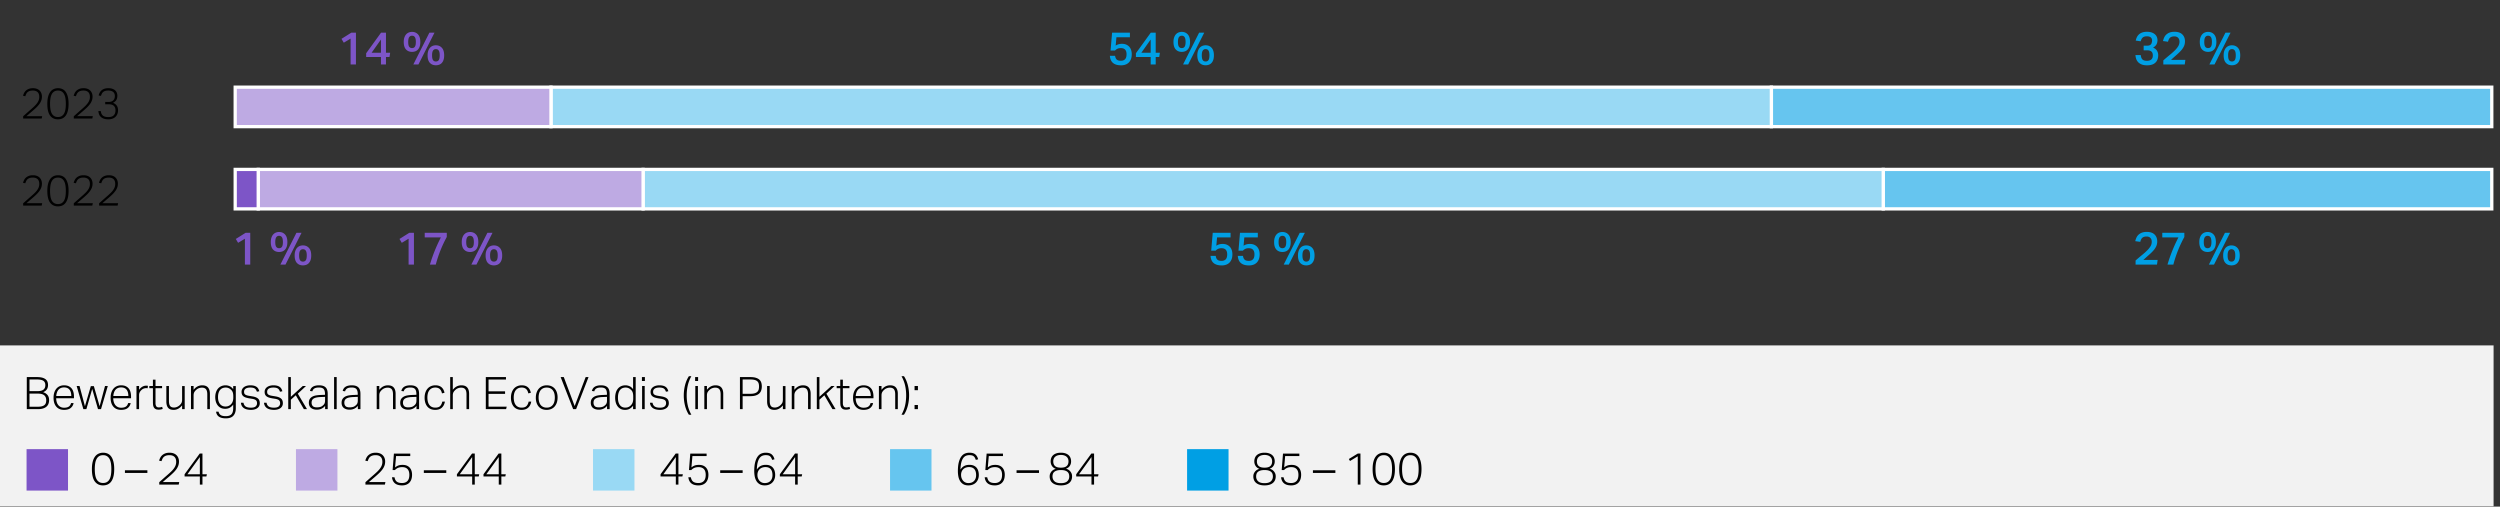 <svg xmlns="http://www.w3.org/2000/svg" width="760" height="154" viewBox="0 0 760 154"><rect x="0" y="0" width="760" height="154" fill="#333333" stroke="none"/><path fill="#F2F2F2" d="M-.05 105h758.1v48.9H-.05z"/><path fill-rule="evenodd" clip-rule="evenodd" fill="#7D55C7" d="M8.075 136.538h12.6v12.6h-12.6z"/><path fill-rule="evenodd" clip-rule="evenodd" fill="#BEAAE3" d="M89.975 136.538h12.6v12.6h-12.6z"/><path fill-rule="evenodd" clip-rule="evenodd" fill="#99D9F4" d="M180.275 136.538h12.6v12.6h-12.6z"/><path fill-rule="evenodd" clip-rule="evenodd" fill="#66C5EF" d="M270.575 136.538h12.6v12.6h-12.6z"/><path fill-rule="evenodd" clip-rule="evenodd" fill="#009FE4" d="M360.875 136.538h12.6v12.6h-12.6z"/><path d="M7.039 35.341l1.047-.929c.394-.351.79-.7 1.189-1.047.441-.381.829-.732 1.163-1.053.334-.321.611-.633.832-.936a3.76 3.76 0 00.501-.917c.112-.307.169-.639.169-.995 0-.65-.169-1.135-.507-1.456-.339-.32-.819-.481-1.443-.481-.373 0-.688.041-.942.124a1.857 1.857 0 00-.644.344 1.704 1.704 0 00-.423.546 5.43 5.43 0 00-.292.715L7 29.115c.069-.269.174-.542.312-.819a2.55 2.55 0 01.559-.741c.234-.217.526-.394.878-.533.351-.139.777-.208 1.28-.208.434 0 .819.063 1.157.188.338.126.621.303.852.533.229.23.404.5.526.812.121.312.182.65.182 1.014 0 .407-.061.789-.182 1.144a4.24 4.24 0 01-.553 1.059 7.998 7.998 0 01-.942 1.086c-.382.373-.832.78-1.353 1.222-.269.225-.55.466-.845.722l-.831.721h4.784l-.156.728H7.039v-.702zM17.596 36.277c-1.015 0-1.803-.379-2.366-1.137-.563-.758-.845-1.952-.845-3.582 0-.815.075-1.521.228-2.119.151-.598.37-1.092.656-1.482a2.66 2.66 0 011.033-.864c.403-.186.852-.28 1.346-.28.503 0 .951.093 1.346.28.394.186.728.474 1.001.864.272.39.482.884.63 1.482s.222 1.304.222 2.119c0 .815-.074 1.519-.222 2.112-.147.594-.359 1.083-.637 1.469s-.617.672-1.021.858-.861.28-1.371.28zm.025-.702c.442 0 .814-.091 1.118-.273s.551-.444.741-.786c.19-.342.327-.763.409-1.261.083-.498.124-1.064.124-1.697 0-.624-.041-1.185-.124-1.683-.082-.498-.219-.921-.409-1.268a2.1 2.1 0 00-.741-.799c-.304-.186-.676-.28-1.118-.28-.441 0-.816.093-1.124.28a2.085 2.085 0 00-.748.799c-.19.347-.327.769-.409 1.268a10.422 10.422 0 00-.123 1.683c0 .633.041 1.198.123 1.697.082.498.219.919.409 1.261.191.342.44.604.748.786s.683.273 1.124.273zM22.431 35.341l1.047-.929c.394-.351.79-.7 1.189-1.047.441-.381.829-.732 1.163-1.053.334-.321.611-.633.832-.936a3.76 3.76 0 00.501-.917c.112-.307.169-.639.169-.995 0-.65-.169-1.135-.507-1.456-.339-.32-.819-.481-1.443-.481-.373 0-.688.041-.942.124a1.857 1.857 0 00-.644.344 1.704 1.704 0 00-.423.546 5.43 5.43 0 00-.292.715l-.689-.143c.069-.269.174-.542.312-.819a2.55 2.55 0 01.559-.741c.234-.217.526-.394.878-.533.351-.139.777-.208 1.28-.208.434 0 .819.063 1.157.188.338.126.621.303.852.533.229.23.404.5.526.812.121.312.182.65.182 1.014 0 .407-.061.789-.182 1.144a4.24 4.24 0 01-.553 1.059 7.998 7.998 0 01-.942 1.086c-.382.373-.832.78-1.353 1.222-.269.225-.55.466-.845.722l-.832.721h4.784l-.156.728H22.43v-.7zM30.634 33.768c.044.295.112.555.208.78.096.225.232.416.41.572.177.156.404.273.682.351s.62.117 1.027.117c.729 0 1.268-.178 1.618-.533.352-.355.527-.858.527-1.508 0-.338-.051-.624-.15-.858s-.24-.425-.422-.572a1.7 1.7 0 00-.644-.318 3.187 3.187 0 00-.812-.098h-1.092v-.715h1.092c.563 0 1.01-.154 1.339-.462.329-.307.494-.756.494-1.345 0-.555-.178-.969-.533-1.241-.355-.273-.845-.41-1.469-.41-.355 0-.654.035-.897.104a1.741 1.741 0 00-.617.306 1.583 1.583 0 00-.416.507c-.108.204-.206.44-.292.708l-.702-.13a3.63 3.63 0 01.286-.786c.13-.264.307-.503.532-.715.226-.212.514-.384.865-.514s.777-.195 1.28-.195c.468 0 .875.061 1.222.182s.631.286.852.494.386.448.494.721c.108.273.162.566.162.878 0 .546-.108.988-.324 1.326-.217.338-.551.62-1.002.845 1.023.399 1.534 1.149 1.534 2.249 0 .399-.062.767-.188 1.105-.125.338-.313.63-.565.878-.251.247-.561.44-.93.578a3.575 3.575 0 01-1.268.208c-.589 0-1.076-.078-1.462-.234s-.691-.355-.917-.598a2.125 2.125 0 01-.48-.812 3.533 3.533 0 01-.169-.865h.727z"/><g><path d="M7.039 61.801l1.047-.929c.394-.351.79-.7 1.189-1.047.441-.381.829-.732 1.163-1.053.334-.321.611-.633.832-.936a3.76 3.76 0 00.501-.917c.112-.307.169-.639.169-.995 0-.65-.169-1.135-.507-1.456-.339-.32-.819-.481-1.443-.481-.373 0-.688.041-.942.124a1.857 1.857 0 00-.644.344 1.704 1.704 0 00-.423.546 5.43 5.43 0 00-.292.715L7 55.574c.069-.269.174-.542.312-.819a2.55 2.55 0 01.559-.741c.234-.217.526-.394.878-.533.351-.139.777-.208 1.28-.208.434 0 .819.063 1.157.188.338.126.621.303.852.533.229.23.404.5.526.812.121.312.182.65.182 1.014 0 .407-.061.789-.182 1.144a4.24 4.24 0 01-.553 1.059 7.998 7.998 0 01-.942 1.086c-.382.373-.832.78-1.353 1.222-.269.225-.55.466-.845.722-.294.257-.571.497-.831.722h4.784l-.156.728H7.039v-.702zM17.596 62.737c-1.015 0-1.803-.379-2.366-1.137-.563-.758-.845-1.952-.845-3.582 0-.815.075-1.521.228-2.119.151-.598.37-1.092.656-1.482a2.66 2.66 0 011.033-.864c.403-.186.852-.28 1.346-.28.503 0 .951.093 1.346.28.394.186.728.474 1.001.864.272.39.482.884.63 1.482s.222 1.304.222 2.119c0 .815-.074 1.519-.222 2.112-.147.594-.359 1.083-.637 1.469s-.617.672-1.021.858-.861.28-1.371.28zm.025-.702c.442 0 .814-.091 1.118-.273s.551-.444.741-.786c.19-.342.327-.763.409-1.261.083-.498.124-1.064.124-1.697 0-.624-.041-1.185-.124-1.683-.082-.498-.219-.921-.409-1.268a2.1 2.1 0 00-.741-.799c-.304-.186-.676-.28-1.118-.28-.441 0-.816.093-1.124.28a2.085 2.085 0 00-.748.799c-.19.347-.327.769-.409 1.268a10.422 10.422 0 00-.123 1.683c0 .633.041 1.198.123 1.697.082.498.219.919.409 1.261.191.342.44.604.748.786s.683.273 1.124.273zM22.431 61.801l1.047-.929c.394-.351.79-.7 1.189-1.047.441-.381.829-.732 1.163-1.053.334-.321.611-.633.832-.936a3.76 3.76 0 00.501-.917c.112-.307.169-.639.169-.995 0-.65-.169-1.135-.507-1.456-.339-.32-.819-.481-1.443-.481-.373 0-.688.041-.942.124a1.857 1.857 0 00-.644.344 1.704 1.704 0 00-.423.546 5.43 5.43 0 00-.292.715l-.689-.143c.069-.269.174-.542.312-.819a2.55 2.55 0 01.559-.741c.234-.217.526-.394.878-.533.351-.139.777-.208 1.28-.208.434 0 .819.063 1.157.188.338.126.621.303.852.533.229.23.404.5.526.812.121.312.182.65.182 1.014 0 .407-.061.789-.182 1.144a4.24 4.24 0 01-.553 1.059 7.998 7.998 0 01-.942 1.086c-.382.373-.832.78-1.353 1.222-.269.225-.55.466-.845.722l-.832.721h4.784l-.156.728H22.43v-.7zM30.127 61.801l1.047-.929c.394-.351.79-.7 1.189-1.047.441-.381.829-.732 1.163-1.053.334-.321.611-.633.832-.936a3.76 3.76 0 00.501-.917c.112-.307.169-.639.169-.995 0-.65-.169-1.135-.507-1.456-.339-.32-.819-.481-1.443-.481-.373 0-.688.041-.942.124a1.857 1.857 0 00-.644.344 1.704 1.704 0 00-.423.546 5.43 5.43 0 00-.292.715l-.689-.143c.069-.269.174-.542.312-.819a2.55 2.55 0 01.559-.741c.234-.217.526-.394.878-.533.351-.139.777-.208 1.28-.208.434 0 .819.063 1.157.188.338.126.621.303.852.533.229.23.404.5.526.812.121.312.182.65.182 1.014 0 .407-.061.789-.182 1.144a4.24 4.24 0 01-.553 1.059 7.998 7.998 0 01-.942 1.086c-.382.373-.832.78-1.353 1.222-.269.225-.55.466-.845.722l-.832.721h4.784l-.156.728h-5.629v-.7z"/></g><g><g fill-rule="evenodd" clip-rule="evenodd" fill="#66C5EF" stroke="#FFF" stroke-miterlimit="10"><path d="M538.5 26.5h219v12h-219zM572.5 51.5h185v12h-185z"/></g><g fill-rule="evenodd" clip-rule="evenodd" fill="#99D9F4" stroke="#FFF" stroke-miterlimit="10"><path d="M167.5 26.5h371v12h-371zM195.5 51.5h377v12h-377z"/></g><g fill-rule="evenodd" clip-rule="evenodd" fill="#BEAAE3" stroke="#FFF" stroke-miterlimit="10"><path d="M71.5 26.5h96v12h-96zM78.5 51.5h117v12h-117z"/></g><path fill-rule="evenodd" clip-rule="evenodd" fill="#7D55C7" stroke="#FFF" stroke-miterlimit="10" d="M71.5 51.5h7v12h-7z"/></g><g><path d="M31.312 147.561c-1.064 0-1.893-.398-2.484-1.194-.591-.796-.887-2.05-.887-3.76 0-.855.079-1.597.239-2.225.158-.628.389-1.147.688-1.556a2.8 2.8 0 011.086-.908 3.32 3.32 0 011.412-.293c.528 0 .999.098 1.413.293.414.196.765.498 1.051.908.287.41.508.928.662 1.556.155.628.232 1.37.232 2.225s-.077 1.595-.232 2.218c-.154.623-.378 1.138-.669 1.542a2.711 2.711 0 01-1.071.901c-.423.196-.903.293-1.44.293zm.027-.737c.465 0 .855-.095 1.174-.287.319-.191.578-.466.778-.826.2-.359.344-.801.43-1.324.087-.523.13-1.117.13-1.781 0-.655-.043-1.244-.13-1.768-.086-.523-.229-.967-.43-1.331a2.195 2.195 0 00-.778-.839c-.318-.196-.709-.294-1.174-.294-.464 0-.857.098-1.181.294s-.585.476-.784.839c-.2.364-.344.808-.431 1.331a10.96 10.96 0 00-.129 1.768c0 .664.043 1.258.129 1.781.087.523.23.965.431 1.324.199.36.461.635.784.826.323.192.717.287 1.181.287zM37.979 142.961h6.825v.819h-6.825v-.819zM48.414 146.579l1.1-.976c.413-.369.83-.735 1.248-1.099.465-.4.872-.769 1.222-1.106.351-.337.642-.664.874-.983.232-.318.407-.639.525-.962a3.02 3.02 0 00.178-1.044c0-.682-.178-1.192-.532-1.529-.355-.337-.86-.505-1.516-.505-.392 0-.721.043-.989.13a1.956 1.956 0 00-.676.362c-.183.155-.33.346-.443.573a5.728 5.728 0 00-.308.751l-.724-.15c.073-.282.183-.569.328-.86.146-.291.341-.551.587-.778a2.94 2.94 0 01.921-.56c.369-.145.817-.218 1.345-.218.455 0 .86.066 1.215.198.355.132.653.319.895.56.241.241.425.526.553.853.127.328.191.682.191 1.065a3.7 3.7 0 01-.191 1.201 4.466 4.466 0 01-.58 1.113c-.26.369-.59.749-.99 1.14-.4.391-.873.819-1.419 1.283-.282.237-.578.489-.888.758l-.873.758h5.022l-.163.764h-5.911v-.739zM56.113 144.176l4.6-6.293h.833v6.293h1.352l-.15.669h-1.201v2.471h-.792v-2.471h-4.641v-.669zm4.641 0v-5.228l-3.78 5.228h3.78zM111.094 146.579l1.1-.976c.413-.369.83-.735 1.248-1.099.465-.4.872-.769 1.222-1.106.351-.337.642-.664.874-.983.232-.318.407-.639.525-.962a3.02 3.02 0 00.178-1.044c0-.682-.178-1.192-.532-1.529-.355-.337-.86-.505-1.516-.505-.392 0-.721.043-.989.13a1.956 1.956 0 00-.676.362c-.183.155-.33.346-.443.573a5.728 5.728 0 00-.308.751l-.724-.15c.073-.282.183-.569.328-.86.146-.291.341-.551.587-.778a2.94 2.94 0 01.921-.56c.369-.145.817-.218 1.345-.218.455 0 .86.066 1.215.198.355.132.653.319.895.56.241.241.425.526.553.853.127.328.191.682.191 1.065a3.7 3.7 0 01-.191 1.201 4.466 4.466 0 01-.58 1.113c-.26.369-.59.749-.99 1.14-.4.391-.873.819-1.419 1.283-.282.237-.578.489-.888.758l-.873.758h5.022l-.163.764h-5.911v-.739zM119.926 145.091c.063.309.15.573.26.792s.257.398.443.539c.187.141.409.246.669.314.259.068.571.102.935.102.691 0 1.233-.202 1.625-.607.391-.405.587-1.035.587-1.891 0-.328-.039-.635-.116-.921s-.203-.534-.375-.744a1.75 1.75 0 00-.676-.491c-.278-.118-.612-.177-1.004-.177-.473 0-.887.071-1.242.212a2.695 2.695 0 00-.969.676h-.71l.396-5.01h4.969v.751h-4.313l-.3 3.453c.164-.127.325-.239.484-.334a2.885 2.885 0 011.085-.382 4.84 4.84 0 01.724-.048c.51 0 .944.08 1.304.239.359.159.655.375.887.648.232.273.403.589.513.949.108.359.163.744.163 1.153 0 .528-.07.994-.211 1.399a2.755 2.755 0 01-.607 1.017c-.265.273-.583.48-.956.621a3.528 3.528 0 01-1.256.212c-.946 0-1.672-.212-2.177-.635-.505-.423-.804-1.035-.895-1.836h.763zM128.846 142.961h6.825v.819h-6.825v-.819zM138.898 144.176l4.6-6.293h.833v6.293h1.352l-.15.669h-1.201v2.471h-.792v-2.471h-4.641v-.669zm4.641 0v-5.228l-3.78 5.228h3.78zM146.979 144.176l4.6-6.293h.833v6.293h1.352l-.15.669h-1.201v2.471h-.792v-2.471h-4.641v-.669zm4.641 0v-5.228l-3.78 5.228h3.78zM8.144 114.637h3.085c.683 0 1.24.064 1.672.191.433.128.776.303 1.031.526.254.223.43.48.525.771.096.291.144.601.144.928 0 .491-.114.919-.342 1.283-.228.364-.609.66-1.146.887.346.118.635.262.867.43.231.168.418.357.56.567.141.209.24.435.3.676a3.233 3.233 0 01-.089 1.808c-.118.337-.313.63-.587.88-.272.25-.628.446-1.064.587-.437.141-.974.212-1.61.212H8.144v-9.746zm3.208 4.273c.847 0 1.463-.152 1.85-.457.387-.305.58-.758.58-1.358s-.193-1.04-.58-1.317c-.387-.277-1.054-.416-2-.416H8.963v3.549h2.389zm.109 4.736c.519 0 .943-.045 1.276-.137.332-.091.596-.22.791-.389.196-.168.332-.373.41-.614.077-.241.115-.512.115-.812 0-.664-.2-1.169-.601-1.515-.4-.346-1.051-.519-1.951-.519H8.963v3.986h2.498zM22.367 122.541c-.109.61-.4 1.106-.874 1.488-.473.382-1.146.573-2.02.573-1.011 0-1.796-.325-2.355-.976-.56-.651-.839-1.545-.839-2.682 0-.619.079-1.165.238-1.638.159-.473.383-.871.669-1.194a2.792 2.792 0 011.011-.73 3.236 3.236 0 011.276-.246c.546 0 1.01.089 1.392.266.383.177.694.419.936.723.241.305.416.667.525 1.085.109.419.164.869.164 1.351v.505h-5.406c0 .401.051.776.15 1.126.101.35.25.655.45.915.2.259.451.464.751.614.301.15.646.225 1.038.225.354 0 .654-.034.9-.102s.45-.166.614-.293c.164-.127.294-.275.389-.444.096-.168.171-.357.226-.567h.765zm-.696-2.157c0-.382-.041-.732-.123-1.051-.082-.318-.209-.594-.382-.826s-.4-.412-.683-.539c-.282-.127-.619-.191-1.01-.191-.683 0-1.229.214-1.639.641-.409.428-.655 1.083-.737 1.966h4.574zM23.309 117.354h.873l1.639 6.143 1.788-6.102h.928l1.747 6.102 1.639-6.143h.846l-2.061 7.03h-.915l-1.761-6.142-1.774 6.142h-.915l-2.034-7.03zM39.716 122.541c-.109.61-.4 1.106-.874 1.488-.473.382-1.146.573-2.02.573-1.011 0-1.796-.325-2.355-.976-.56-.651-.839-1.545-.839-2.682 0-.619.079-1.165.238-1.638.159-.473.383-.871.669-1.194a2.792 2.792 0 011.011-.73 3.236 3.236 0 011.276-.246c.546 0 1.01.089 1.392.266.383.177.694.419.936.723.241.305.416.667.525 1.085.109.419.164.869.164 1.351v.505h-5.406c0 .401.051.776.15 1.126.101.35.25.655.45.915.2.259.451.464.751.614.301.15.646.225 1.038.225.354 0 .654-.034.9-.102s.45-.166.614-.293c.164-.127.294-.275.389-.444.096-.168.171-.357.226-.567h.765zm-.696-2.157c0-.382-.041-.732-.123-1.051-.082-.318-.209-.594-.382-.826s-.4-.412-.683-.539c-.282-.127-.619-.191-1.01-.191-.683 0-1.229.214-1.639.641-.409.428-.655 1.083-.737 1.966h4.574zM41.49 117.354h.792v1.147c.282-.4.605-.71.97-.928.363-.218.75-.328 1.16-.328.1 0 .193.002.279.007.087.005.18.016.28.034l-.096.751a2.793 2.793 0 00-.45-.041c-.237 0-.479.043-.724.13a1.933 1.933 0 00-.696.444c-.21.182-.382.403-.519.662a1.944 1.944 0 00-.205.921v4.231h-.791v-7.03zM46.486 118.009h-1.092v-.655h1.092v-1.938h.791v1.938h1.993v.655h-1.993v4.6c0 .346.073.639.219.88.146.241.4.362.765.362.236 0 .437-.018.601-.055a3.49 3.49 0 00.437-.123l.164.642a3.542 3.542 0 01-.498.15 3.56 3.56 0 01-.771.068c-.4 0-.715-.068-.941-.205a1.321 1.321 0 01-.513-.539 2.126 2.126 0 01-.211-.771 9.907 9.907 0 01-.041-.915v-4.094zM50.566 117.354h.792v4.464c0 .737.116 1.267.349 1.59.231.323.63.484 1.194.484.281 0 .563-.055.846-.164a2.79 2.79 0 00.806-.491c.264-.237.464-.48.601-.73.137-.25.205-.594.205-1.031v-4.122h.791v7.03h-.791v-1.147c-.737.91-1.589 1.365-2.553 1.365-.801 0-1.374-.218-1.72-.655-.347-.437-.52-1.074-.52-1.911v-4.682zM58.061 117.354h.792v1.147c.383-.482.789-.83 1.222-1.044a3.087 3.087 0 011.386-.321c.801 0 1.393.223 1.774.669.382.446.573 1.078.573 1.897v4.682h-.792v-4.464c0-.737-.132-1.267-.396-1.59-.264-.323-.683-.484-1.256-.484-.273 0-.562.052-.867.157a2.31 2.31 0 00-.825.498 2.69 2.69 0 00-.614.73c-.137.25-.205.594-.205 1.031v4.122h-.792v-7.03zM66.442 125.148c.101.464.318.807.655 1.031.337.223.851.334 1.543.334.772 0 1.342-.189 1.706-.567.363-.378.546-1.012.546-1.904v-1.051a3.18 3.18 0 01-1.03.949c-.396.223-.867.334-1.413.334-.519 0-.97-.098-1.352-.293a2.682 2.682 0 01-.941-.785 3.361 3.361 0 01-.546-1.126 4.84 4.84 0 01-.178-1.317c0-.546.072-1.042.218-1.488.146-.446.355-.826.628-1.14a2.8 2.8 0 01.997-.73 3.238 3.238 0 011.324-.259c.391 0 .787.084 1.188.253.4.168.769.476 1.105.921v-.956h.792v6.77c0 .946-.244 1.693-.73 2.239-.487.546-1.254.819-2.3.819-.401 0-.771-.036-1.113-.109a2.835 2.835 0 01-.9-.348 1.944 1.944 0 01-.635-.628 2.26 2.26 0 01-.314-.949h.75zm4.478-4.559a6.32 6.32 0 00-.048-.826 2.34 2.34 0 00-.164-.614 1.843 1.843 0 00-.293-.471 2.595 2.595 0 00-1.079-.751 2.19 2.19 0 00-.723-.109c-.337 0-.646.055-.929.164s-.527.282-.737.519c-.209.237-.373.539-.491.908s-.178.812-.178 1.331c0 .528.066.971.198 1.331s.303.651.512.874c.21.223.446.385.71.485.264.1.532.15.806.15.3 0 .555-.032.765-.096.209-.064.432-.177.668-.341.319-.236.562-.539.73-.908.169-.369.253-.83.253-1.385v-.261zM74.018 122.432c.1.546.332.933.696 1.16.363.228.882.341 1.556.341.683 0 1.165-.127 1.447-.382.281-.255.423-.573.423-.956a1.84 1.84 0 00-.055-.457.927.927 0 00-.212-.389 1.208 1.208 0 00-.45-.3 3.64 3.64 0 00-.758-.205l-.859-.136a8.098 8.098 0 01-1.004-.232 2.505 2.505 0 01-.75-.362 1.452 1.452 0 01-.465-.56c-.104-.223-.156-.498-.156-.826 0-.309.068-.589.204-.839a1.86 1.86 0 01.56-.628 2.71 2.71 0 01.84-.389 3.836 3.836 0 011.044-.136c.482 0 .885.048 1.208.143.323.096.587.225.792.389s.364.355.478.573c.114.218.203.45.267.696l-.724.15a2.957 2.957 0 00-.253-.553 1.319 1.319 0 00-.361-.396c-.146-.104-.327-.184-.546-.239s-.491-.082-.819-.082c-.364 0-.669.034-.914.102a1.684 1.684 0 00-.594.28c-.15.118-.258.255-.321.41a1.259 1.259 0 00-.096.478c0 .164.019.312.055.444a.722.722 0 00.219.348c.109.1.262.187.457.259.196.073.453.136.771.191l1.078.177c.737.128 1.288.348 1.652.662.363.314.546.794.546 1.44 0 .273-.058.532-.171.778a1.743 1.743 0 01-.505.635c-.224.177-.503.319-.84.423s-.724.157-1.16.157c-.428 0-.821-.041-1.181-.123s-.671-.209-.936-.382a2.04 2.04 0 01-.641-.669 2.326 2.326 0 01-.301-.996h.779zM81.034 122.432c.1.546.332.933.696 1.16.363.228.882.341 1.556.341.683 0 1.165-.127 1.447-.382.281-.255.423-.573.423-.956a1.84 1.84 0 00-.055-.457.927.927 0 00-.212-.389 1.208 1.208 0 00-.45-.3 3.64 3.64 0 00-.758-.205l-.859-.136a8.098 8.098 0 01-1.004-.232 2.505 2.505 0 01-.75-.362 1.452 1.452 0 01-.465-.56c-.104-.223-.156-.498-.156-.826 0-.309.068-.589.204-.839a1.86 1.86 0 01.56-.628 2.71 2.71 0 01.84-.389 3.836 3.836 0 011.044-.136c.482 0 .885.048 1.208.143.323.096.587.225.792.389s.364.355.478.573c.114.218.203.45.267.696l-.724.15a2.957 2.957 0 00-.253-.553 1.319 1.319 0 00-.361-.396c-.146-.104-.327-.184-.546-.239s-.491-.082-.819-.082c-.364 0-.669.034-.914.102a1.684 1.684 0 00-.594.28c-.15.118-.258.255-.321.41a1.259 1.259 0 00-.096.478c0 .164.019.312.055.444a.722.722 0 00.219.348c.109.1.262.187.457.259.196.073.453.136.771.191l1.078.177c.737.128 1.288.348 1.652.662.363.314.546.794.546 1.44 0 .273-.058.532-.171.778a1.743 1.743 0 01-.505.635c-.224.177-.503.319-.84.423s-.724.157-1.16.157c-.428 0-.821-.041-1.181-.123s-.671-.209-.936-.382a2.04 2.04 0 01-.641-.669 2.326 2.326 0 01-.301-.996h.779zM87.626 114.637h.792v5.992l3.617-3.276h.983l-2.484 2.321 2.798 4.709h-.955l-2.457-4.218-1.502 1.351v2.866h-.792v-9.745zM98.833 123.387a3.344 3.344 0 01-.423.43 2.941 2.941 0 01-.56.375 3.17 3.17 0 01-.689.259 3.332 3.332 0 01-.826.096c-.737 0-1.328-.177-1.774-.532-.446-.355-.669-.883-.669-1.583 0-.473.101-.86.301-1.16s.466-.537.798-.71c.332-.173.71-.293 1.134-.362.423-.068.861-.111 1.316-.13l1.365-.055v-.218c0-.691-.134-1.197-.402-1.515-.269-.318-.749-.478-1.44-.478-.337 0-.621.027-.853.082a1.735 1.735 0 00-.58.239 1.296 1.296 0 00-.369.369 1.638 1.638 0 00-.205.471l-.723-.109c.254-1.147 1.174-1.72 2.757-1.72.491 0 .905.059 1.242.177.337.118.607.289.812.512.204.223.353.496.443.819.091.323.137.694.137 1.113v4.627h-.792v-.997zm-.014-2.744l-1.297.055a7.613 7.613 0 00-1.324.143c-.354.077-.642.187-.859.328a1.238 1.238 0 00-.471.519 1.707 1.707 0 00-.144.73c0 .428.12.771.361 1.031.241.259.662.389 1.263.389.301 0 .599-.034.895-.102.295-.068.539-.18.729-.334.164-.118.299-.232.403-.341.104-.109.191-.23.259-.362.068-.132.116-.28.144-.444s.041-.355.041-.573v-1.039zM101.562 114.637h.792v9.746h-.792v-9.746zM108.784 123.387a3.344 3.344 0 01-.423.43 2.941 2.941 0 01-.56.375 3.17 3.17 0 01-.689.259 3.332 3.332 0 01-.826.096c-.737 0-1.328-.177-1.774-.532-.446-.355-.669-.883-.669-1.583 0-.473.101-.86.301-1.16s.466-.537.798-.71c.332-.173.71-.293 1.134-.362.423-.068.861-.111 1.316-.13l1.365-.055v-.218c0-.691-.134-1.197-.402-1.515-.269-.318-.749-.478-1.44-.478-.337 0-.621.027-.853.082a1.735 1.735 0 00-.58.239 1.296 1.296 0 00-.369.369 1.638 1.638 0 00-.205.471l-.723-.109c.254-1.147 1.174-1.72 2.757-1.72.491 0 .905.059 1.242.177.337.118.607.289.812.512.204.223.353.496.443.819.091.323.137.694.137 1.113v4.627h-.792v-.997zm-.013-2.744l-1.297.055a7.613 7.613 0 00-1.324.143c-.354.077-.642.187-.859.328a1.238 1.238 0 00-.471.519 1.707 1.707 0 00-.144.73c0 .428.12.771.361 1.031.241.259.662.389 1.263.389.301 0 .599-.034.895-.102.295-.068.539-.18.729-.334.164-.118.299-.232.403-.341.104-.109.191-.23.259-.362.068-.132.116-.28.144-.444s.041-.355.041-.573v-1.039zM114.517 117.354h.792v1.147c.383-.482.789-.83 1.222-1.044a3.087 3.087 0 011.386-.321c.801 0 1.393.223 1.774.669.382.446.573 1.078.573 1.897v4.682h-.792v-4.464c0-.737-.132-1.267-.396-1.59-.264-.323-.683-.484-1.256-.484-.273 0-.562.052-.867.157a2.31 2.31 0 00-.825.498 2.69 2.69 0 00-.614.73c-.137.25-.205.594-.205 1.031v4.122h-.792v-7.03zM126.61 123.387a3.344 3.344 0 01-.423.43 2.941 2.941 0 01-.56.375 3.17 3.17 0 01-.689.259 3.332 3.332 0 01-.826.096c-.737 0-1.328-.177-1.774-.532-.446-.355-.669-.883-.669-1.583 0-.473.101-.86.301-1.16s.466-.537.798-.71c.332-.173.71-.293 1.134-.362.423-.068.861-.111 1.316-.13l1.365-.055v-.218c0-.691-.134-1.197-.402-1.515-.269-.318-.749-.478-1.44-.478-.337 0-.621.027-.853.082a1.735 1.735 0 00-.58.239 1.296 1.296 0 00-.369.369 1.638 1.638 0 00-.205.471l-.723-.109c.254-1.147 1.174-1.72 2.757-1.72.491 0 .905.059 1.242.177.337.118.607.289.812.512.204.223.353.496.443.819.091.323.137.694.137 1.113v4.627h-.792v-.997zm-.013-2.744l-1.297.055a7.613 7.613 0 00-1.324.143c-.354.077-.642.187-.859.328a1.238 1.238 0 00-.471.519 1.707 1.707 0 00-.144.73c0 .428.12.771.361 1.031.241.259.662.389 1.263.389.301 0 .599-.034.895-.102.295-.068.539-.18.729-.334.164-.118.299-.232.403-.341.104-.109.191-.23.259-.362.068-.132.116-.28.144-.444s.041-.355.041-.573v-1.039zM135.251 122.09c-.137.792-.451 1.408-.942 1.85-.491.442-1.16.662-2.006.662-.51 0-.965-.084-1.365-.253a2.653 2.653 0 01-1.011-.737 3.403 3.403 0 01-.628-1.167 5.038 5.038 0 01-.218-1.542c0-.573.077-1.092.231-1.556.155-.464.373-.86.655-1.188.282-.328.626-.58 1.031-.758a3.384 3.384 0 011.371-.266c.773 0 1.391.198 1.85.594.46.396.763.953.908 1.672l-.765.191a3.516 3.516 0 00-.231-.71 1.948 1.948 0 00-.383-.56 1.66 1.66 0 00-.58-.369 2.258 2.258 0 00-.826-.136c-.428 0-.791.077-1.092.232-.3.155-.551.366-.751.635a2.64 2.64 0 00-.437.962c-.091.373-.137.778-.137 1.215s.046.842.137 1.215c.091.373.232.696.423.969.191.273.439.487.744.641.305.155.671.232 1.099.232.683 0 1.182-.166 1.495-.498.313-.332.525-.776.635-1.331h.793zM136.861 114.637h.792v3.863c.383-.482.789-.83 1.222-1.044a3.087 3.087 0 011.386-.321c.801 0 1.393.223 1.774.669.382.446.573 1.078.573 1.897v4.682h-.792v-4.464c0-.737-.132-1.267-.396-1.59-.264-.323-.683-.484-1.256-.484-.273 0-.562.052-.867.157a2.31 2.31 0 00-.825.498 2.69 2.69 0 00-.614.73c-.137.25-.205.594-.205 1.031v4.122h-.792v-9.746zM147.686 114.637h6.129v.751h-5.296v3.576h5.023v.778h-5.023v3.877h5.528l-.191.764h-6.17v-9.746zM161.5 122.09c-.137.792-.451 1.408-.942 1.85-.491.442-1.16.662-2.006.662-.51 0-.965-.084-1.365-.253a2.653 2.653 0 01-1.011-.737 3.403 3.403 0 01-.628-1.167 5.038 5.038 0 01-.218-1.542c0-.573.077-1.092.231-1.556.155-.464.373-.86.655-1.188.282-.328.626-.58 1.031-.758a3.384 3.384 0 011.371-.266c.773 0 1.391.198 1.85.594.46.396.763.953.908 1.672l-.765.191a3.516 3.516 0 00-.231-.71 1.948 1.948 0 00-.383-.56 1.66 1.66 0 00-.58-.369 2.258 2.258 0 00-.826-.136c-.428 0-.791.077-1.092.232-.3.155-.551.366-.751.635a2.64 2.64 0 00-.437.962c-.091.373-.137.778-.137 1.215s.046.842.137 1.215c.091.373.232.696.423.969.191.273.439.487.744.641.305.155.671.232 1.099.232.683 0 1.182-.166 1.495-.498.313-.332.525-.776.635-1.331h.793zM166.167 124.602c-.519 0-.98-.087-1.385-.259a2.761 2.761 0 01-1.024-.744 3.428 3.428 0 01-.642-1.167 4.894 4.894 0 01-.225-1.529c0-.573.079-1.092.238-1.556s.383-.86.669-1.188c.287-.328.635-.58 1.045-.758.409-.177.868-.266 1.378-.266s.97.087 1.379.259c.409.173.755.421 1.037.744.282.323.499.712.648 1.167.15.455.226.96.226 1.515 0 .573-.077 1.092-.232 1.556a3.477 3.477 0 01-.662 1.194 2.842 2.842 0 01-1.051.764 3.487 3.487 0 01-1.399.268zm.027-.683c.446 0 .824-.08 1.134-.239.309-.159.563-.375.764-.648.2-.273.346-.596.438-.969a5.12 5.12 0 00.136-1.215c0-.418-.045-.812-.136-1.181a2.703 2.703 0 00-.438-.962 2.154 2.154 0 00-.764-.648c-.31-.159-.688-.239-1.134-.239-.437 0-.812.08-1.126.239a2.099 2.099 0 00-.765.648c-.195.273-.339.594-.43.962s-.137.767-.137 1.194c0 .428.046.828.137 1.201.091.373.234.696.43.969.196.273.451.489.765.648.315.161.69.24 1.126.24zM170.44 114.637h.955l3.304 8.804 3.344-8.804h.874l-3.781 9.746h-.901l-3.795-9.746zM184.54 123.387a3.344 3.344 0 01-.423.43 2.941 2.941 0 01-.56.375 3.17 3.17 0 01-.689.259 3.332 3.332 0 01-.826.096c-.737 0-1.328-.177-1.774-.532-.446-.355-.669-.883-.669-1.583 0-.473.101-.86.301-1.16s.466-.537.798-.71c.332-.173.71-.293 1.134-.362.423-.068.861-.111 1.316-.13l1.365-.055v-.218c0-.691-.134-1.197-.402-1.515-.269-.318-.749-.478-1.44-.478-.337 0-.621.027-.853.082a1.735 1.735 0 00-.58.239 1.296 1.296 0 00-.369.369 1.638 1.638 0 00-.205.471l-.723-.109c.254-1.147 1.174-1.72 2.757-1.72.491 0 .905.059 1.242.177.337.118.607.289.812.512.204.223.353.496.443.819.091.323.137.694.137 1.113v4.627h-.792v-.997zm-.014-2.744l-1.297.055a7.613 7.613 0 00-1.324.143c-.354.077-.642.187-.859.328a1.238 1.238 0 00-.471.519 1.707 1.707 0 00-.144.73c0 .428.12.771.361 1.031.241.259.662.389 1.263.389.301 0 .599-.034.895-.102.295-.068.539-.18.729-.334.164-.118.299-.232.403-.341.104-.109.191-.23.259-.362.068-.132.116-.28.144-.444s.041-.355.041-.573v-1.039zM192.457 123.333a3.616 3.616 0 01-1.03.928c-.388.227-.858.341-1.413.341-.519 0-.967-.1-1.345-.3s-.689-.469-.935-.805a3.488 3.488 0 01-.547-1.167 5.338 5.338 0 01-.177-1.385c0-1.201.279-2.136.839-2.805s1.331-1.003 2.314-1.003c.382 0 .773.082 1.174.246s.773.473 1.119.928v-3.672h.792v9.746h-.792v-1.052zm.041-2.744c0-.318-.019-.594-.055-.826s-.091-.437-.164-.614a1.646 1.646 0 00-.293-.471 3.398 3.398 0 00-.431-.396 2.36 2.36 0 00-.648-.355 2.252 2.252 0 00-.729-.109c-.337 0-.646.057-.929.171a1.835 1.835 0 00-.73.539c-.204.246-.366.564-.484.955s-.178.869-.178 1.433c0 .573.066 1.053.198 1.44s.303.696.512.928.444.396.703.491c.26.096.521.143.785.143.282 0 .534-.032.758-.096.223-.063.452-.182.688-.355a2.38 2.38 0 00.737-.901c.173-.364.26-.819.26-1.365v-.612zM195.146 114.637h.901v1.188h-.901v-1.188zm.054 2.717h.792v7.03h-.792v-7.03zM198.367 122.432c.1.546.332.933.696 1.16.363.228.882.341 1.556.341.683 0 1.165-.127 1.447-.382.281-.255.423-.573.423-.956a1.84 1.84 0 00-.055-.457.927.927 0 00-.212-.389 1.208 1.208 0 00-.45-.3 3.64 3.64 0 00-.758-.205l-.859-.136a8.098 8.098 0 01-1.004-.232 2.505 2.505 0 01-.75-.362 1.452 1.452 0 01-.465-.56c-.104-.223-.156-.498-.156-.826 0-.309.068-.589.204-.839a1.86 1.86 0 01.56-.628 2.71 2.71 0 01.84-.389 3.836 3.836 0 011.044-.136c.482 0 .885.048 1.208.143.323.096.587.225.792.389s.364.355.478.573c.114.218.203.45.267.696l-.724.15a2.957 2.957 0 00-.253-.553 1.319 1.319 0 00-.361-.396c-.146-.104-.327-.184-.546-.239s-.491-.082-.819-.082c-.364 0-.669.034-.914.102a1.684 1.684 0 00-.594.28c-.15.118-.258.255-.321.41a1.259 1.259 0 00-.096.478c0 .164.019.312.055.444a.722.722 0 00.219.348c.109.1.262.187.457.259.196.073.453.136.771.191l1.078.177c.737.128 1.288.348 1.652.662.363.314.546.794.546 1.44 0 .273-.058.532-.171.778a1.743 1.743 0 01-.505.635c-.224.177-.503.319-.84.423s-.724.157-1.16.157c-.428 0-.821-.041-1.181-.123s-.671-.209-.936-.382a2.04 2.04 0 01-.641-.669 2.326 2.326 0 01-.301-.996h.779zM209.424 126.076c-.519-.792-.907-1.697-1.167-2.716a12.65 12.65 0 01-.389-3.139c0-1.074.129-2.12.389-3.14.26-1.019.648-1.925 1.167-2.716h.751a10.646 10.646 0 00-1.099 2.846c-.214.96-.321 1.964-.321 3.01 0 1.047.107 2.05.321 3.01.214.96.58 1.909 1.099 2.846h-.751zM211.32 114.637h.901v1.188h-.901v-1.188zm.055 2.717h.792v7.03h-.792v-7.03zM214.118 117.354h.792v1.147c.383-.482.789-.83 1.222-1.044a3.087 3.087 0 011.386-.321c.801 0 1.393.223 1.774.669.382.446.573 1.078.573 1.897v4.682h-.792v-4.464c0-.737-.132-1.267-.396-1.59-.264-.323-.683-.484-1.256-.484-.273 0-.562.052-.867.157a2.31 2.31 0 00-.825.498 2.69 2.69 0 00-.614.73c-.137.25-.205.594-.205 1.031v4.122h-.792v-7.03zM224.943 114.637h3.14c.71 0 1.292.075 1.747.225s.812.353 1.071.607c.26.255.439.553.54.894.1.341.149.703.149 1.085 0 .401-.052.783-.156 1.147a2.242 2.242 0 01-.554.955c-.264.273-.623.489-1.078.648-.455.159-1.037.239-1.747.239h-2.293v3.945h-.819v-9.745zm3.126 5.078c.546 0 .992-.052 1.338-.157.346-.104.618-.252.818-.444.2-.191.337-.423.41-.696.072-.273.109-.582.109-.928 0-.364-.041-.678-.123-.942a1.416 1.416 0 00-.43-.662c-.205-.177-.48-.309-.826-.396-.346-.086-.783-.13-1.311-.13h-2.293v4.354h2.308zM233.201 117.354h.792v4.464c0 .737.116 1.267.349 1.59.231.323.63.484 1.194.484.281 0 .563-.055.846-.164a2.79 2.79 0 00.806-.491c.264-.237.464-.48.601-.73.137-.25.205-.594.205-1.031v-4.122h.791v7.03h-.791v-1.147c-.737.91-1.589 1.365-2.553 1.365-.801 0-1.374-.218-1.72-.655-.347-.437-.52-1.074-.52-1.911v-4.682zM240.694 117.354h.792v1.147c.383-.482.789-.83 1.222-1.044a3.087 3.087 0 011.386-.321c.801 0 1.393.223 1.774.669.382.446.573 1.078.573 1.897v4.682h-.792v-4.464c0-.737-.132-1.267-.396-1.59-.264-.323-.683-.484-1.256-.484-.273 0-.562.052-.867.157a2.31 2.31 0 00-.825.498 2.69 2.69 0 00-.614.73c-.137.25-.205.594-.205 1.031v4.122h-.792v-7.03zM248.312 114.637h.792v5.992l3.617-3.276h.983l-2.484 2.321 2.798 4.709h-.955l-2.457-4.218-1.502 1.351v2.866h-.792v-9.745zM255.438 118.009h-1.092v-.655h1.092v-1.938h.791v1.938h1.993v.655h-1.993v4.6c0 .346.073.639.219.88.146.241.4.362.765.362.236 0 .437-.018.601-.055a3.49 3.49 0 00.437-.123l.164.642a3.542 3.542 0 01-.498.15 3.56 3.56 0 01-.771.068c-.4 0-.715-.068-.941-.205a1.321 1.321 0 01-.513-.539 2.126 2.126 0 01-.211-.771 9.907 9.907 0 01-.041-.915v-4.094zM265.415 122.541c-.109.61-.4 1.106-.874 1.488-.473.382-1.146.573-2.02.573-1.011 0-1.796-.325-2.355-.976-.56-.651-.839-1.545-.839-2.682 0-.619.079-1.165.238-1.638.159-.473.383-.871.669-1.194a2.792 2.792 0 011.011-.73 3.236 3.236 0 011.276-.246c.546 0 1.01.089 1.392.266.383.177.694.419.936.723.241.305.416.667.525 1.085.109.419.164.869.164 1.351v.505h-5.406c0 .401.051.776.15 1.126.101.35.25.655.45.915.2.259.451.464.751.614.301.15.646.225 1.038.225.354 0 .654-.034.9-.102s.45-.166.614-.293c.164-.127.294-.275.389-.444.096-.168.171-.357.226-.567h.765zm-.696-2.157c0-.382-.041-.732-.123-1.051-.082-.318-.209-.594-.382-.826s-.4-.412-.683-.539c-.282-.127-.619-.191-1.01-.191-.683 0-1.229.214-1.639.641-.409.428-.655 1.083-.737 1.966h4.574zM267.188 117.354h.792v1.147c.383-.482.789-.83 1.222-1.044a3.087 3.087 0 011.386-.321c.801 0 1.393.223 1.774.669.382.446.573 1.078.573 1.897v4.682h-.792v-4.464c0-.737-.132-1.267-.396-1.59-.264-.323-.683-.484-1.256-.484-.273 0-.562.052-.867.157a2.31 2.31 0 00-.825.498 2.69 2.69 0 00-.614.73c-.137.25-.205.594-.205 1.031v4.122h-.792v-7.03zM274.056 126.076c.519-.937.885-1.886 1.099-2.846.214-.96.32-1.963.32-3.01 0-1.046-.106-2.05-.32-3.01-.214-.96-.58-1.909-1.099-2.846h.75c.52.792.908 1.697 1.168 2.716.259 1.019.389 2.066.389 3.14 0 1.074-.13 2.12-.389 3.139-.26 1.019-.648 1.925-1.168 2.716h-.75zM278.027 117.354h1.023v1.27h-1.023v-1.27zm0 5.76h1.023v1.269h-1.023v-1.269z"/><g><path d="M200.806 144.176l4.6-6.293h.833v6.293h1.352l-.15.669h-1.201v2.471h-.792v-2.471h-4.641v-.669zm4.64 0v-5.228l-3.78 5.228h3.78zM210.02 145.091c.063.309.15.573.26.792s.257.398.443.539c.187.141.409.246.669.314.259.068.571.102.935.102.691 0 1.233-.202 1.625-.607.391-.405.587-1.035.587-1.891 0-.328-.039-.635-.116-.921s-.203-.534-.375-.744a1.75 1.75 0 00-.676-.491c-.278-.118-.612-.177-1.004-.177-.473 0-.887.071-1.242.212a2.695 2.695 0 00-.969.676h-.71l.396-5.01h4.969v.751h-4.313l-.3 3.453c.164-.127.325-.239.484-.334a2.885 2.885 0 011.085-.382 4.84 4.84 0 01.724-.048c.51 0 .944.08 1.304.239.359.159.655.375.887.648.232.273.403.589.513.949.108.359.163.744.163 1.153 0 .528-.07.994-.211 1.399a2.755 2.755 0 01-.607 1.017c-.265.273-.583.48-.956.621a3.528 3.528 0 01-1.256.212c-.946 0-1.672-.212-2.177-.635-.505-.423-.804-1.035-.895-1.836h.763zM218.939 142.961h6.825v.819h-6.825v-.819zM234.739 139.808a3.953 3.953 0 00-.294-.669 1.378 1.378 0 00-.921-.702c-.21-.05-.46-.075-.751-.075-.373 0-.717.066-1.031.198-.313.132-.591.364-.832.696-.241.332-.435.783-.58 1.351-.146.569-.232 1.29-.26 2.164.318-.51.701-.88 1.146-1.113.446-.232.97-.348 1.57-.348.527 0 .976.084 1.345.253.368.168.664.396.887.682.223.287.385.617.484.99.101.373.15.76.15 1.16 0 .464-.075.892-.226 1.283a2.85 2.85 0 01-.635 1.003c-.272.278-.604.494-.996.648s-.823.232-1.297.232c-.655 0-1.189-.13-1.604-.389a2.853 2.853 0 01-.977-1.01 4.301 4.301 0 01-.491-1.392 8.796 8.796 0 01-.137-1.536c0-1.128.101-2.057.301-2.785.2-.728.462-1.301.785-1.72.322-.418.693-.708 1.112-.867a3.583 3.583 0 011.283-.239c.828 0 1.442.177 1.843.532.4.355.678.846.832 1.474l-.706.179zm-2.253 7.044c.737 0 1.312-.218 1.727-.655.414-.437.621-1.028.621-1.775a3.94 3.94 0 00-.108-.935 2.175 2.175 0 00-.355-.778 1.673 1.673 0 00-.662-.526c-.277-.127-.621-.191-1.03-.191-.318 0-.628.05-.929.15-.3.1-.563.255-.791.464a2.115 2.115 0 00-.532.798c-.128.323-.183.703-.164 1.14.009.291.065.573.171.846.104.273.247.519.43.737.182.218.409.394.683.526.27.133.585.199.939.199zM237.073 144.176l4.6-6.293h.833v6.293h1.352l-.15.669h-1.201v2.471h-.792v-2.471h-4.641v-.669zm4.641 0v-5.228l-3.78 5.228h3.78z"/></g><g><path d="M296.646 139.808a3.953 3.953 0 00-.294-.669 1.378 1.378 0 00-.921-.702c-.21-.05-.46-.075-.751-.075-.373 0-.717.066-1.031.198-.313.132-.591.364-.832.696-.241.332-.435.783-.58 1.351-.146.569-.232 1.29-.26 2.164.318-.51.701-.88 1.146-1.113.446-.232.97-.348 1.57-.348.527 0 .976.084 1.345.253.368.168.664.396.887.682.223.287.385.617.484.99.101.373.15.76.15 1.16 0 .464-.075.892-.226 1.283a2.85 2.85 0 01-.635 1.003c-.272.278-.604.494-.996.648s-.823.232-1.297.232c-.655 0-1.189-.13-1.604-.389a2.853 2.853 0 01-.977-1.01 4.301 4.301 0 01-.491-1.392 8.796 8.796 0 01-.137-1.536c0-1.128.101-2.057.301-2.785.2-.728.462-1.301.785-1.72.322-.418.693-.708 1.112-.867a3.583 3.583 0 011.283-.239c.828 0 1.442.177 1.843.532.4.355.678.846.832 1.474l-.706.179zm-2.252 7.044c.737 0 1.312-.218 1.727-.655.414-.437.621-1.028.621-1.775a3.94 3.94 0 00-.108-.935 2.175 2.175 0 00-.355-.778 1.673 1.673 0 00-.662-.526c-.277-.127-.621-.191-1.03-.191-.318 0-.628.05-.929.15-.3.1-.563.255-.791.464a2.115 2.115 0 00-.532.798c-.128.323-.183.703-.164 1.14.009.291.065.573.171.846.104.273.247.519.43.737.182.218.409.394.683.526.27.133.584.199.939.199zM300.113 145.091c.063.309.15.573.26.792s.257.398.443.539c.187.141.409.246.669.314.259.068.571.102.935.102.691 0 1.233-.202 1.625-.607.391-.405.587-1.035.587-1.891 0-.328-.039-.635-.116-.921s-.203-.534-.375-.744a1.75 1.75 0 00-.676-.491c-.278-.118-.612-.177-1.004-.177-.473 0-.887.071-1.242.212a2.695 2.695 0 00-.969.676h-.71l.396-5.01h4.969v.751h-4.313l-.3 3.453c.164-.127.325-.239.484-.334a2.885 2.885 0 011.085-.382 4.84 4.84 0 01.724-.048c.51 0 .944.08 1.304.239.359.159.655.375.887.648.232.273.403.589.513.949.108.359.163.744.163 1.153 0 .528-.07.994-.211 1.399a2.755 2.755 0 01-.607 1.017c-.265.273-.583.48-.956.621a3.528 3.528 0 01-1.256.212c-.946 0-1.672-.212-2.177-.635-.505-.423-.804-1.035-.895-1.836h.763zM309.033 142.961h6.825v.819h-6.825v-.819zM320.983 142.525a2.018 2.018 0 01-.58-.266 2.134 2.134 0 01-.505-.471 2.356 2.356 0 01-.362-.669 2.59 2.59 0 01-.137-.874c0-.364.062-.708.185-1.031.123-.323.31-.601.56-.833s.571-.416.963-.553c.391-.137.859-.205 1.405-.205.537 0 1.001.068 1.393.205.392.136.712.321.962.553.251.232.438.51.561.833.122.323.184.667.184 1.031 0 .328-.045.617-.137.867-.091.25-.209.469-.354.655a1.792 1.792 0 01-.505.45 2.431 2.431 0 01-.573.253c.173.046.366.123.58.232.214.109.416.259.607.45s.353.423.484.696c.132.273.198.601.198.983 0 .409-.071.78-.212 1.112a2.306 2.306 0 01-.635.86 2.963 2.963 0 01-1.064.56c-.428.132-.924.198-1.488.198s-1.06-.066-1.487-.198a3.006 3.006 0 01-1.071-.56 2.271 2.271 0 01-.642-.86 2.801 2.801 0 01-.212-1.112c0-.373.068-.696.205-.969.136-.273.3-.503.491-.689.19-.186.396-.332.614-.437.217-.104.408-.175.572-.211zm-1.023 2.32c0 .601.202 1.09.607 1.467.404.378 1.053.567 1.944.567.883 0 1.526-.189 1.932-.567.405-.377.607-.867.607-1.467 0-.291-.043-.557-.13-.798a1.402 1.402 0 00-.43-.614c-.2-.168-.462-.3-.785-.396-.322-.096-.721-.143-1.194-.143-.482 0-.885.048-1.208.143s-.585.228-.784.396a1.42 1.42 0 00-.431.614 2.385 2.385 0 00-.128.798zm.231-4.6c0 .637.187 1.117.56 1.44.373.323.96.485 1.761.485s1.386-.161 1.754-.485c.369-.323.554-.803.554-1.44 0-.264-.044-.512-.13-.744a1.63 1.63 0 00-.41-.614 2.024 2.024 0 00-.716-.423 3.142 3.142 0 00-1.052-.157c-.409 0-.762.052-1.058.157a2.017 2.017 0 00-.724.423 1.605 1.605 0 00-.409.614c-.087.232-.13.48-.13.744zM327.167 144.176l4.6-6.293h.833v6.293h1.352l-.15.669H332.6v2.471h-.792v-2.471h-4.641v-.669zm4.641 0v-5.228l-3.78 5.228h3.78z"/></g><g><path d="M382.892 142.525a2.018 2.018 0 01-.58-.266 2.134 2.134 0 01-.505-.471 2.356 2.356 0 01-.362-.669 2.59 2.59 0 01-.137-.874c0-.364.062-.708.185-1.031.123-.323.31-.601.56-.833s.571-.416.963-.553c.391-.137.859-.205 1.405-.205.537 0 1.001.068 1.393.205.392.136.712.321.962.553.251.232.438.51.561.833.122.323.184.667.184 1.031 0 .328-.045.617-.137.867-.091.25-.209.469-.354.655a1.792 1.792 0 01-.505.45 2.431 2.431 0 01-.573.253c.173.046.366.123.58.232.214.109.416.259.607.45s.353.423.484.696c.132.273.198.601.198.983 0 .409-.071.78-.212 1.112a2.306 2.306 0 01-.635.86 2.963 2.963 0 01-1.064.56c-.428.132-.924.198-1.488.198s-1.06-.066-1.487-.198a3.006 3.006 0 01-1.071-.56 2.271 2.271 0 01-.642-.86 2.801 2.801 0 01-.212-1.112c0-.373.068-.696.205-.969.136-.273.3-.503.491-.689.19-.186.396-.332.614-.437.216-.104.408-.175.572-.211zm-1.024 2.32c0 .601.202 1.09.607 1.467.404.378 1.053.567 1.944.567.883 0 1.526-.189 1.932-.567.405-.377.607-.867.607-1.467 0-.291-.043-.557-.13-.798a1.402 1.402 0 00-.43-.614c-.2-.168-.462-.3-.785-.396-.322-.096-.721-.143-1.194-.143-.482 0-.885.048-1.208.143s-.585.228-.784.396a1.42 1.42 0 00-.431.614 2.385 2.385 0 00-.128.798zm.232-4.6c0 .637.187 1.117.56 1.44.373.323.96.485 1.761.485s1.386-.161 1.754-.485c.369-.323.554-.803.554-1.44 0-.264-.044-.512-.13-.744a1.63 1.63 0 00-.41-.614 2.024 2.024 0 00-.716-.423 3.142 3.142 0 00-1.052-.157c-.409 0-.762.052-1.058.157a2.017 2.017 0 00-.724.423 1.605 1.605 0 00-.409.614c-.087.232-.13.48-.13.744zM390.208 145.091c.063.309.15.573.26.792s.257.398.443.539c.187.141.409.246.669.314.259.068.571.102.935.102.691 0 1.233-.202 1.625-.607.391-.405.587-1.035.587-1.891 0-.328-.039-.635-.116-.921s-.203-.534-.375-.744a1.75 1.75 0 00-.676-.491c-.278-.118-.612-.177-1.004-.177-.473 0-.887.071-1.242.212a2.695 2.695 0 00-.969.676h-.71l.396-5.01H395v.751h-4.313l-.3 3.453c.164-.127.325-.239.484-.334a2.885 2.885 0 011.085-.382 4.84 4.84 0 01.724-.048c.51 0 .944.08 1.304.239.359.159.655.375.887.648.232.273.403.589.513.949.108.359.163.744.163 1.153 0 .528-.07.994-.211 1.399a2.755 2.755 0 01-.607 1.017c-.265.273-.583.48-.956.621a3.528 3.528 0 01-1.256.212c-.946 0-1.672-.212-2.177-.635-.505-.423-.804-1.035-.895-1.836h.763zM399.128 142.961h6.825v.819h-6.825v-.819zM412.757 138.716l-2.361 1.433-.341-.614 2.702-1.652h.819v9.432h-.819v-8.599zM420.646 147.561c-1.064 0-1.893-.398-2.484-1.194-.591-.796-.887-2.05-.887-3.76 0-.855.079-1.597.239-2.225.158-.628.389-1.147.688-1.556a2.8 2.8 0 011.086-.908 3.32 3.32 0 011.412-.293c.528 0 .999.098 1.413.293.414.196.765.498 1.051.908.287.41.508.928.662 1.556.155.628.232 1.37.232 2.225s-.077 1.595-.232 2.218c-.154.623-.378 1.138-.669 1.542a2.711 2.711 0 01-1.071.901c-.422.196-.902.293-1.44.293zm.028-.737c.465 0 .855-.095 1.174-.287.319-.191.578-.466.778-.826.2-.359.344-.801.43-1.324.087-.523.13-1.117.13-1.781 0-.655-.043-1.244-.13-1.768-.086-.523-.229-.967-.43-1.331a2.195 2.195 0 00-.778-.839c-.318-.196-.709-.294-1.174-.294-.464 0-.857.098-1.181.294s-.585.476-.784.839c-.2.364-.344.808-.431 1.331a10.96 10.96 0 00-.129 1.768c0 .664.043 1.258.129 1.781.087.523.23.965.431 1.324.199.36.461.635.784.826.323.192.717.287 1.181.287zM428.727 147.561c-1.064 0-1.893-.398-2.484-1.194-.591-.796-.887-2.05-.887-3.76 0-.855.079-1.597.239-2.225.158-.628.389-1.147.688-1.556a2.8 2.8 0 011.086-.908 3.32 3.32 0 011.412-.293c.528 0 .999.098 1.413.293.414.196.765.498 1.051.908.287.41.508.928.662 1.556.155.628.232 1.37.232 2.225s-.077 1.595-.232 2.218c-.154.623-.378 1.138-.669 1.542a2.711 2.711 0 01-1.071.901c-.423.196-.903.293-1.44.293zm.027-.737c.465 0 .855-.095 1.174-.287.319-.191.578-.466.778-.826.2-.359.344-.801.43-1.324.087-.523.13-1.117.13-1.781 0-.655-.043-1.244-.13-1.768-.086-.523-.229-.967-.43-1.331a2.195 2.195 0 00-.778-.839c-.318-.196-.709-.294-1.174-.294-.464 0-.857.098-1.181.294s-.585.476-.784.839c-.2.364-.344.808-.431 1.331a10.96 10.96 0 00-.129 1.768c0 .664.043 1.258.129 1.781.087.523.23.965.431 1.324.199.36.461.635.784.826.323.192.717.287 1.181.287z"/></g><g fill="#7D55C7"><path d="M72.381 73.817l-.699-1.176 2.995-1.876h1.4v9.674h-1.624v-7.868l-2.072 1.246zM84.842 76.603c-.775 0-1.389-.25-1.842-.749-.452-.499-.679-1.258-.679-2.275 0-.513.065-.961.196-1.344.131-.383.308-.7.532-.952a2.13 2.13 0 01.798-.567c.308-.126.639-.189.994-.189.746 0 1.353.254 1.819.763.467.509.7 1.272.7 2.289 0 .56-.067 1.031-.203 1.414-.135.383-.317.693-.546.931s-.497.411-.805.518a2.907 2.907 0 01-.964.161zm0-1.148c.382 0 .672-.14.867-.42.196-.28.294-.765.294-1.456 0-.672-.098-1.155-.294-1.449-.195-.294-.485-.441-.867-.441-.374 0-.661.147-.861.441-.201.294-.301.777-.301 1.449 0 .691.098 1.176.294 1.456.195.28.485.42.868.42zm.391 4.984l4.886-9.674h1.555l-4.887 9.674h-1.554zm6.861.238c-.775 0-1.389-.25-1.842-.749-.452-.499-.679-1.258-.679-2.275 0-.513.065-.961.196-1.344.131-.383.308-.7.532-.952a2.13 2.13 0 01.798-.567c.308-.126.639-.189.994-.189.746 0 1.353.254 1.819.763.467.509.7 1.272.7 2.289 0 .56-.067 1.031-.203 1.414a2.536 2.536 0 01-.546.931 2.026 2.026 0 01-.805.518 2.907 2.907 0 01-.964.161zm0-1.148c.382 0 .672-.14.867-.42.196-.28.295-.765.295-1.456 0-.672-.099-1.155-.295-1.449-.195-.294-.485-.441-.867-.441-.374 0-.661.147-.861.441-.201.294-.301.777-.301 1.449 0 .691.098 1.176.294 1.456.195.28.485.42.868.42z"/></g><g fill="#7D55C7"><path d="M122.144 73.817l-.699-1.176 2.995-1.876h1.4v9.674h-1.624v-7.868l-2.072 1.246zM130.698 80.439a46.618 46.618 0 013.332-8.274h-4.914v-1.4h6.706v1.274a38.003 38.003 0 00-1.925 4.081 37.478 37.478 0 00-1.422 4.319h-1.777zM142.893 76.603c-.775 0-1.389-.25-1.842-.749-.452-.499-.679-1.258-.679-2.275 0-.513.065-.961.196-1.344.131-.383.308-.7.532-.952a2.13 2.13 0 01.798-.567c.308-.126.639-.189.994-.189.746 0 1.353.254 1.819.763.467.509.7 1.272.7 2.289 0 .56-.067 1.031-.203 1.414-.135.383-.317.693-.546.931s-.497.411-.805.518a2.907 2.907 0 01-.964.161zm0-1.148c.382 0 .672-.14.867-.42.196-.28.294-.765.294-1.456 0-.672-.098-1.155-.294-1.449-.195-.294-.485-.441-.867-.441-.374 0-.661.147-.861.441-.201.294-.301.777-.301 1.449 0 .691.098 1.176.294 1.456.195.28.485.42.868.42zm.391 4.984l4.886-9.674h1.555l-4.887 9.674h-1.554zm6.861.238c-.775 0-1.389-.25-1.842-.749-.452-.499-.679-1.258-.679-2.275 0-.513.065-.961.196-1.344.131-.383.308-.7.532-.952a2.13 2.13 0 01.798-.567c.308-.126.639-.189.994-.189.746 0 1.353.254 1.819.763.467.509.7 1.272.7 2.289 0 .56-.067 1.031-.203 1.414a2.536 2.536 0 01-.546.931 2.026 2.026 0 01-.805.518 2.911 2.911 0 01-.964.161zm0-1.148c.382 0 .672-.14.867-.42.196-.28.295-.765.295-1.456 0-.672-.099-1.155-.295-1.449-.195-.294-.485-.441-.867-.441-.374 0-.661.147-.861.441-.201.294-.301.777-.301 1.449 0 .691.098 1.176.294 1.456.195.28.485.42.868.42z"/></g><g fill="#009FE4"><path d="M369.581 77.793c.037.252.096.474.175.665.079.191.187.35.322.476s.308.219.518.28c.21.061.464.091.763.091.532 0 .95-.156 1.254-.469.303-.313.454-.819.454-1.519 0-.607-.142-1.069-.427-1.386-.284-.317-.721-.476-1.309-.476-.393 0-.729.063-1.008.189-.28.126-.532.31-.757.553h-1.357l.462-5.432h5.418v1.4h-4.102l-.225 2.534c.262-.177.553-.313.875-.406.322-.093.655-.14 1.001-.14.551 0 1.018.091 1.4.273.383.182.692.42.931.714.238.294.411.63.519 1.008.106.378.16.758.16 1.141 0 .588-.081 1.094-.244 1.519-.164.425-.391.777-.68 1.057s-.632.488-1.028.623a3.954 3.954 0 01-1.281.203c-1.064 0-1.881-.236-2.45-.707s-.892-1.202-.966-2.191h1.582zM377.869 77.793c.037.252.096.474.175.665.079.191.187.35.322.476s.308.219.518.28c.21.061.464.091.763.091.532 0 .95-.156 1.254-.469.303-.313.454-.819.454-1.519 0-.607-.142-1.069-.427-1.386-.284-.317-.721-.476-1.309-.476-.393 0-.729.063-1.008.189-.28.126-.532.31-.757.553h-1.357l.462-5.432h5.418v1.4h-4.102l-.225 2.534c.262-.177.553-.313.875-.406.322-.093.655-.14 1.001-.14.551 0 1.018.091 1.4.273.383.182.692.42.931.714.238.294.411.63.519 1.008.106.378.16.758.16 1.141 0 .588-.081 1.094-.244 1.519-.164.425-.391.777-.68 1.057s-.632.488-1.028.623a3.954 3.954 0 01-1.281.203c-1.064 0-1.881-.236-2.45-.707s-.892-1.202-.966-2.191h1.582zM389.853 76.603c-.775 0-1.389-.25-1.842-.749-.452-.499-.679-1.258-.679-2.275 0-.513.065-.961.196-1.344.131-.383.308-.7.532-.952a2.13 2.13 0 01.798-.567c.308-.126.639-.189.994-.189.746 0 1.353.254 1.819.763.467.509.7 1.272.7 2.289 0 .56-.067 1.031-.203 1.414-.135.383-.317.693-.546.931s-.497.411-.805.518a2.911 2.911 0 01-.964.161zm0-1.148c.382 0 .672-.14.867-.42.196-.28.294-.765.294-1.456 0-.672-.098-1.155-.294-1.449-.195-.294-.485-.441-.867-.441-.374 0-.661.147-.861.441-.201.294-.301.777-.301 1.449 0 .691.098 1.176.294 1.456.195.28.485.42.868.42zm.391 4.984l4.886-9.674h1.555l-4.887 9.674h-1.554zm6.86.238c-.775 0-1.389-.25-1.842-.749-.452-.499-.679-1.258-.679-2.275 0-.513.065-.961.196-1.344.131-.383.308-.7.532-.952a2.13 2.13 0 01.798-.567c.308-.126.639-.189.994-.189.746 0 1.353.254 1.819.763.467.509.7 1.272.7 2.289 0 .56-.067 1.031-.203 1.414a2.536 2.536 0 01-.546.931 2.026 2.026 0 01-.805.518 2.902 2.902 0 01-.964.161zm0-1.148c.382 0 .672-.14.867-.42.196-.28.295-.765.295-1.456 0-.672-.099-1.155-.295-1.449-.195-.294-.485-.441-.867-.441-.374 0-.661.147-.861.441-.201.294-.301.777-.301 1.449 0 .691.098 1.176.294 1.456.196.28.486.42.868.42z"/></g><g fill="#009FE4"><path d="M649.216 79.193a66.173 66.173 0 011.967-1.673 20.58 20.58 0 001.554-1.386 6.6 6.6 0 001.022-1.274 2.62 2.62 0 00.371-1.365c0-.495-.138-.884-.413-1.169-.275-.285-.651-.427-1.127-.427-.579 0-1.013.124-1.302.371-.29.247-.505.665-.645 1.253l-1.526-.21c.084-.373.203-.73.357-1.071.154-.341.368-.639.644-.896a3.07 3.07 0 011.022-.616c.406-.154.898-.231 1.477-.231 1.036 0 1.825.264 2.366.791.541.527.812 1.23.812 2.107a3.49 3.49 0 01-.301 1.477 5.404 5.404 0 01-.854 1.281c-.369.42-.812.856-1.33 1.309-.518.453-1.099.973-1.743 1.561h4.354l-.196 1.414h-6.51v-1.246zM658.918 80.439a46.618 46.618 0 013.332-8.274h-4.914v-1.4h6.706v1.274a38.003 38.003 0 00-1.925 4.081 37.478 37.478 0 00-1.422 4.319h-1.777zM671.111 76.603c-.775 0-1.389-.25-1.842-.749-.452-.499-.679-1.258-.679-2.275 0-.513.065-.961.196-1.344.131-.383.308-.7.532-.952a2.13 2.13 0 01.798-.567c.308-.126.639-.189.994-.189.746 0 1.353.254 1.819.763.467.509.7 1.272.7 2.289 0 .56-.067 1.031-.203 1.414-.135.383-.317.693-.546.931s-.497.411-.805.518a2.902 2.902 0 01-.964.161zm0-1.148c.382 0 .672-.14.867-.42.196-.28.294-.765.294-1.456 0-.672-.098-1.155-.294-1.449-.195-.294-.485-.441-.867-.441-.374 0-.661.147-.861.441-.201.294-.301.777-.301 1.449 0 .691.098 1.176.294 1.456.195.28.486.42.868.42zm.392 4.984l4.886-9.674h1.555l-4.887 9.674h-1.554zm6.86.238c-.775 0-1.389-.25-1.842-.749-.452-.499-.679-1.258-.679-2.275 0-.513.065-.961.196-1.344.131-.383.308-.7.532-.952a2.13 2.13 0 01.798-.567c.308-.126.639-.189.994-.189.746 0 1.353.254 1.819.763.467.509.7 1.272.7 2.289 0 .56-.067 1.031-.203 1.414a2.536 2.536 0 01-.546.931 2.026 2.026 0 01-.805.518 2.902 2.902 0 01-.964.161zm0-1.148c.382 0 .672-.14.867-.42.196-.28.295-.765.295-1.456 0-.672-.099-1.155-.295-1.449-.195-.294-.485-.441-.867-.441-.374 0-.661.147-.861.441-.201.294-.301.777-.301 1.449 0 .691.098 1.176.294 1.456.195.28.485.42.868.42z"/></g><g fill="#7D55C7"><path d="M104.51 12.983l-.699-1.176 2.995-1.876h1.4v9.674h-1.624v-7.868l-2.072 1.246zM115.836 9.931h1.498v6.104h1.274l-.196 1.288h-1.078v2.282h-1.525v-2.282h-4.494v-1.134l4.521-6.258zm-.027 2.086l-2.843 4.018h2.843v-4.018zM125.258 15.769c-.775 0-1.389-.25-1.842-.749-.452-.499-.679-1.258-.679-2.275 0-.513.065-.961.196-1.344.131-.383.308-.7.532-.952a2.13 2.13 0 01.798-.567c.308-.126.639-.189.994-.189.746 0 1.353.254 1.819.763.467.509.7 1.272.7 2.289 0 .56-.067 1.031-.203 1.414-.135.383-.317.693-.546.931s-.497.411-.805.518a2.907 2.907 0 01-.964.161zm0-1.148c.382 0 .672-.14.867-.42.196-.28.294-.765.294-1.456 0-.672-.098-1.155-.294-1.449-.195-.294-.485-.441-.867-.441-.374 0-.661.147-.861.441-.201.294-.301.777-.301 1.449 0 .691.098 1.176.294 1.456.195.28.485.42.868.42zm.391 4.984l4.886-9.674h1.555l-4.887 9.674h-1.554zm6.861.238c-.775 0-1.389-.25-1.842-.749-.452-.499-.679-1.258-.679-2.275 0-.513.065-.961.196-1.344.131-.383.308-.7.532-.952a2.13 2.13 0 01.798-.567c.308-.126.639-.189.994-.189.746 0 1.353.254 1.819.763.467.509.7 1.272.7 2.289 0 .56-.067 1.031-.203 1.414a2.536 2.536 0 01-.546.931 2.026 2.026 0 01-.805.518 2.907 2.907 0 01-.964.161zm0-1.148c.382 0 .672-.14.867-.42.196-.28.295-.765.295-1.456 0-.672-.099-1.155-.295-1.449-.195-.294-.485-.441-.867-.441-.374 0-.661.147-.861.441-.201.294-.301.777-.301 1.449 0 .691.098 1.176.294 1.456.195.28.485.42.868.42z"/></g><g fill="#009FE4"><path d="M338.986 16.959c.037.252.096.474.174.665.08.191.188.35.322.476s.309.219.518.28c.211.061.465.091.764.091.531 0 .949-.156 1.254-.469.303-.313.453-.819.453-1.519 0-.607-.141-1.069-.426-1.386-.285-.317-.721-.476-1.309-.476-.393 0-.729.063-1.008.189-.281.126-.533.31-.758.553h-1.357l.463-5.432h5.418v1.4h-4.102l-.225 2.534c.262-.177.553-.313.875-.406a3.58 3.58 0 011-.14c.551 0 1.018.091 1.4.273.383.182.693.42.932.714.238.294.41.63.518 1.008.107.378.16.758.16 1.141 0 .588-.08 1.094-.244 1.519-.164.425-.391.777-.68 1.057s-.631.488-1.027.623a3.958 3.958 0 01-1.281.203c-1.064 0-1.881-.236-2.451-.707-.568-.471-.891-1.202-.965-2.191h1.582zM349.836 9.931h1.498v6.104h1.273l-.195 1.288h-1.078v2.282h-1.525v-2.282h-4.494v-1.134l4.521-6.258zm-.027 2.086l-2.844 4.018h2.844v-4.018zM359.258 15.769c-.775 0-1.389-.25-1.842-.749-.453-.499-.68-1.258-.68-2.275 0-.513.066-.961.197-1.344.131-.383.307-.7.531-.952s.49-.441.799-.567c.307-.126.639-.189.994-.189.746 0 1.352.254 1.818.763.467.509.701 1.272.701 2.289 0 .56-.068 1.031-.203 1.414s-.318.693-.547.931-.496.411-.805.518-.627.161-.963.161zm0-1.148c.381 0 .672-.14.867-.42.195-.28.293-.765.293-1.456 0-.672-.098-1.155-.293-1.449-.195-.294-.486-.441-.867-.441-.375 0-.662.147-.861.441-.201.294-.301.777-.301 1.449 0 .691.098 1.176.293 1.456.195.28.486.42.869.42zm.39 4.984l4.887-9.674h1.555l-4.887 9.674h-1.555zm6.862.238c-.775 0-1.389-.25-1.842-.749-.453-.499-.68-1.258-.68-2.275 0-.513.066-.961.197-1.344.131-.383.307-.7.531-.952.225-.252.49-.441.799-.567.307-.126.639-.189.994-.189.746 0 1.352.254 1.818.763.467.509.701 1.272.701 2.289 0 .56-.068 1.031-.203 1.414a2.537 2.537 0 01-.547.931c-.229.238-.496.411-.805.518s-.627.161-.963.161zm0-1.148c.381 0 .672-.14.867-.42.195-.28.295-.765.295-1.456 0-.672-.1-1.155-.295-1.449-.195-.294-.486-.441-.867-.441-.375 0-.662.147-.861.441-.201.294-.301.777-.301 1.449 0 .691.098 1.176.293 1.456.195.28.486.42.869.42z"/></g><g fill="#009FE4"><path d="M650.79 16.735c.065.635.24 1.085.525 1.351.284.266.739.399 1.364.399.551 0 .985-.131 1.303-.392.316-.261.476-.677.476-1.246 0-.551-.146-.947-.44-1.19-.295-.243-.727-.364-1.296-.364h-1.05v-1.414h1.12c.803 0 1.26-.355 1.372-1.064.065-.196.084-.429.056-.7-.056-.373-.219-.646-.489-.819-.271-.173-.621-.259-1.051-.259-.56 0-.982.119-1.267.357-.285.238-.497.623-.637 1.155l-1.513-.21c.075-.364.189-.707.344-1.029a2.74 2.74 0 01.637-.854c.271-.247.604-.441 1.001-.581s.88-.21 1.449-.21c.541 0 1.013.07 1.414.21s.732.327.994.56c.261.233.454.504.581.812.126.308.188.635.188.98 0 1.027-.448 1.773-1.344 2.24.56.233.961.553 1.204.959.242.406.363.861.363 1.365 0 .952-.282 1.701-.847 2.247s-1.412.819-2.541.819c-.672 0-1.231-.093-1.68-.28-.448-.187-.806-.429-1.071-.728a2.731 2.731 0 01-.574-1.008 4.464 4.464 0 01-.203-1.106h1.612zM657.65 18.359a66.173 66.173 0 011.967-1.673 20.58 20.58 0 001.554-1.386 6.6 6.6 0 001.022-1.274 2.62 2.62 0 00.371-1.365c0-.495-.138-.884-.413-1.169-.275-.285-.651-.427-1.127-.427-.579 0-1.013.124-1.302.371-.29.247-.505.665-.645 1.253l-1.526-.21c.084-.373.203-.73.357-1.071.154-.341.368-.639.644-.896a3.07 3.07 0 011.022-.616c.406-.154.898-.231 1.477-.231 1.036 0 1.825.264 2.366.791.541.527.812 1.23.812 2.107a3.49 3.49 0 01-.301 1.477 5.404 5.404 0 01-.854 1.281c-.369.42-.812.856-1.33 1.309-.518.453-1.099.973-1.743 1.561h4.354l-.196 1.414h-6.51v-1.246zM671.259 15.769c-.775 0-1.389-.25-1.842-.749-.452-.499-.679-1.258-.679-2.275 0-.513.065-.961.196-1.344.131-.383.308-.7.532-.952a2.13 2.13 0 01.798-.567c.308-.126.639-.189.994-.189.746 0 1.353.254 1.819.763.467.509.7 1.272.7 2.289 0 .56-.067 1.031-.203 1.414-.135.383-.317.693-.546.931s-.497.411-.805.518a2.907 2.907 0 01-.964.161zm0-1.148c.382 0 .672-.14.867-.42.196-.28.294-.765.294-1.456 0-.672-.098-1.155-.294-1.449-.195-.294-.485-.441-.867-.441-.374 0-.661.147-.861.441-.201.294-.301.777-.301 1.449 0 .691.098 1.176.294 1.456.195.28.485.42.868.42zm.391 4.984l4.886-9.674h1.555l-4.887 9.674h-1.554zm6.861.238c-.775 0-1.389-.25-1.842-.749-.452-.499-.679-1.258-.679-2.275 0-.513.065-.961.196-1.344.131-.383.308-.7.532-.952a2.13 2.13 0 01.798-.567c.308-.126.639-.189.994-.189.746 0 1.353.254 1.819.763.467.509.7 1.272.7 2.289 0 .56-.067 1.031-.203 1.414a2.536 2.536 0 01-.546.931 2.026 2.026 0 01-.805.518 2.907 2.907 0 01-.964.161zm0-1.148c.382 0 .672-.14.867-.42.196-.28.295-.765.295-1.456 0-.672-.099-1.155-.295-1.449-.195-.294-.485-.441-.867-.441-.374 0-.661.147-.861.441-.201.294-.301.777-.301 1.449 0 .691.098 1.176.294 1.456.195.28.485.42.868.42z"/></g></g></svg>